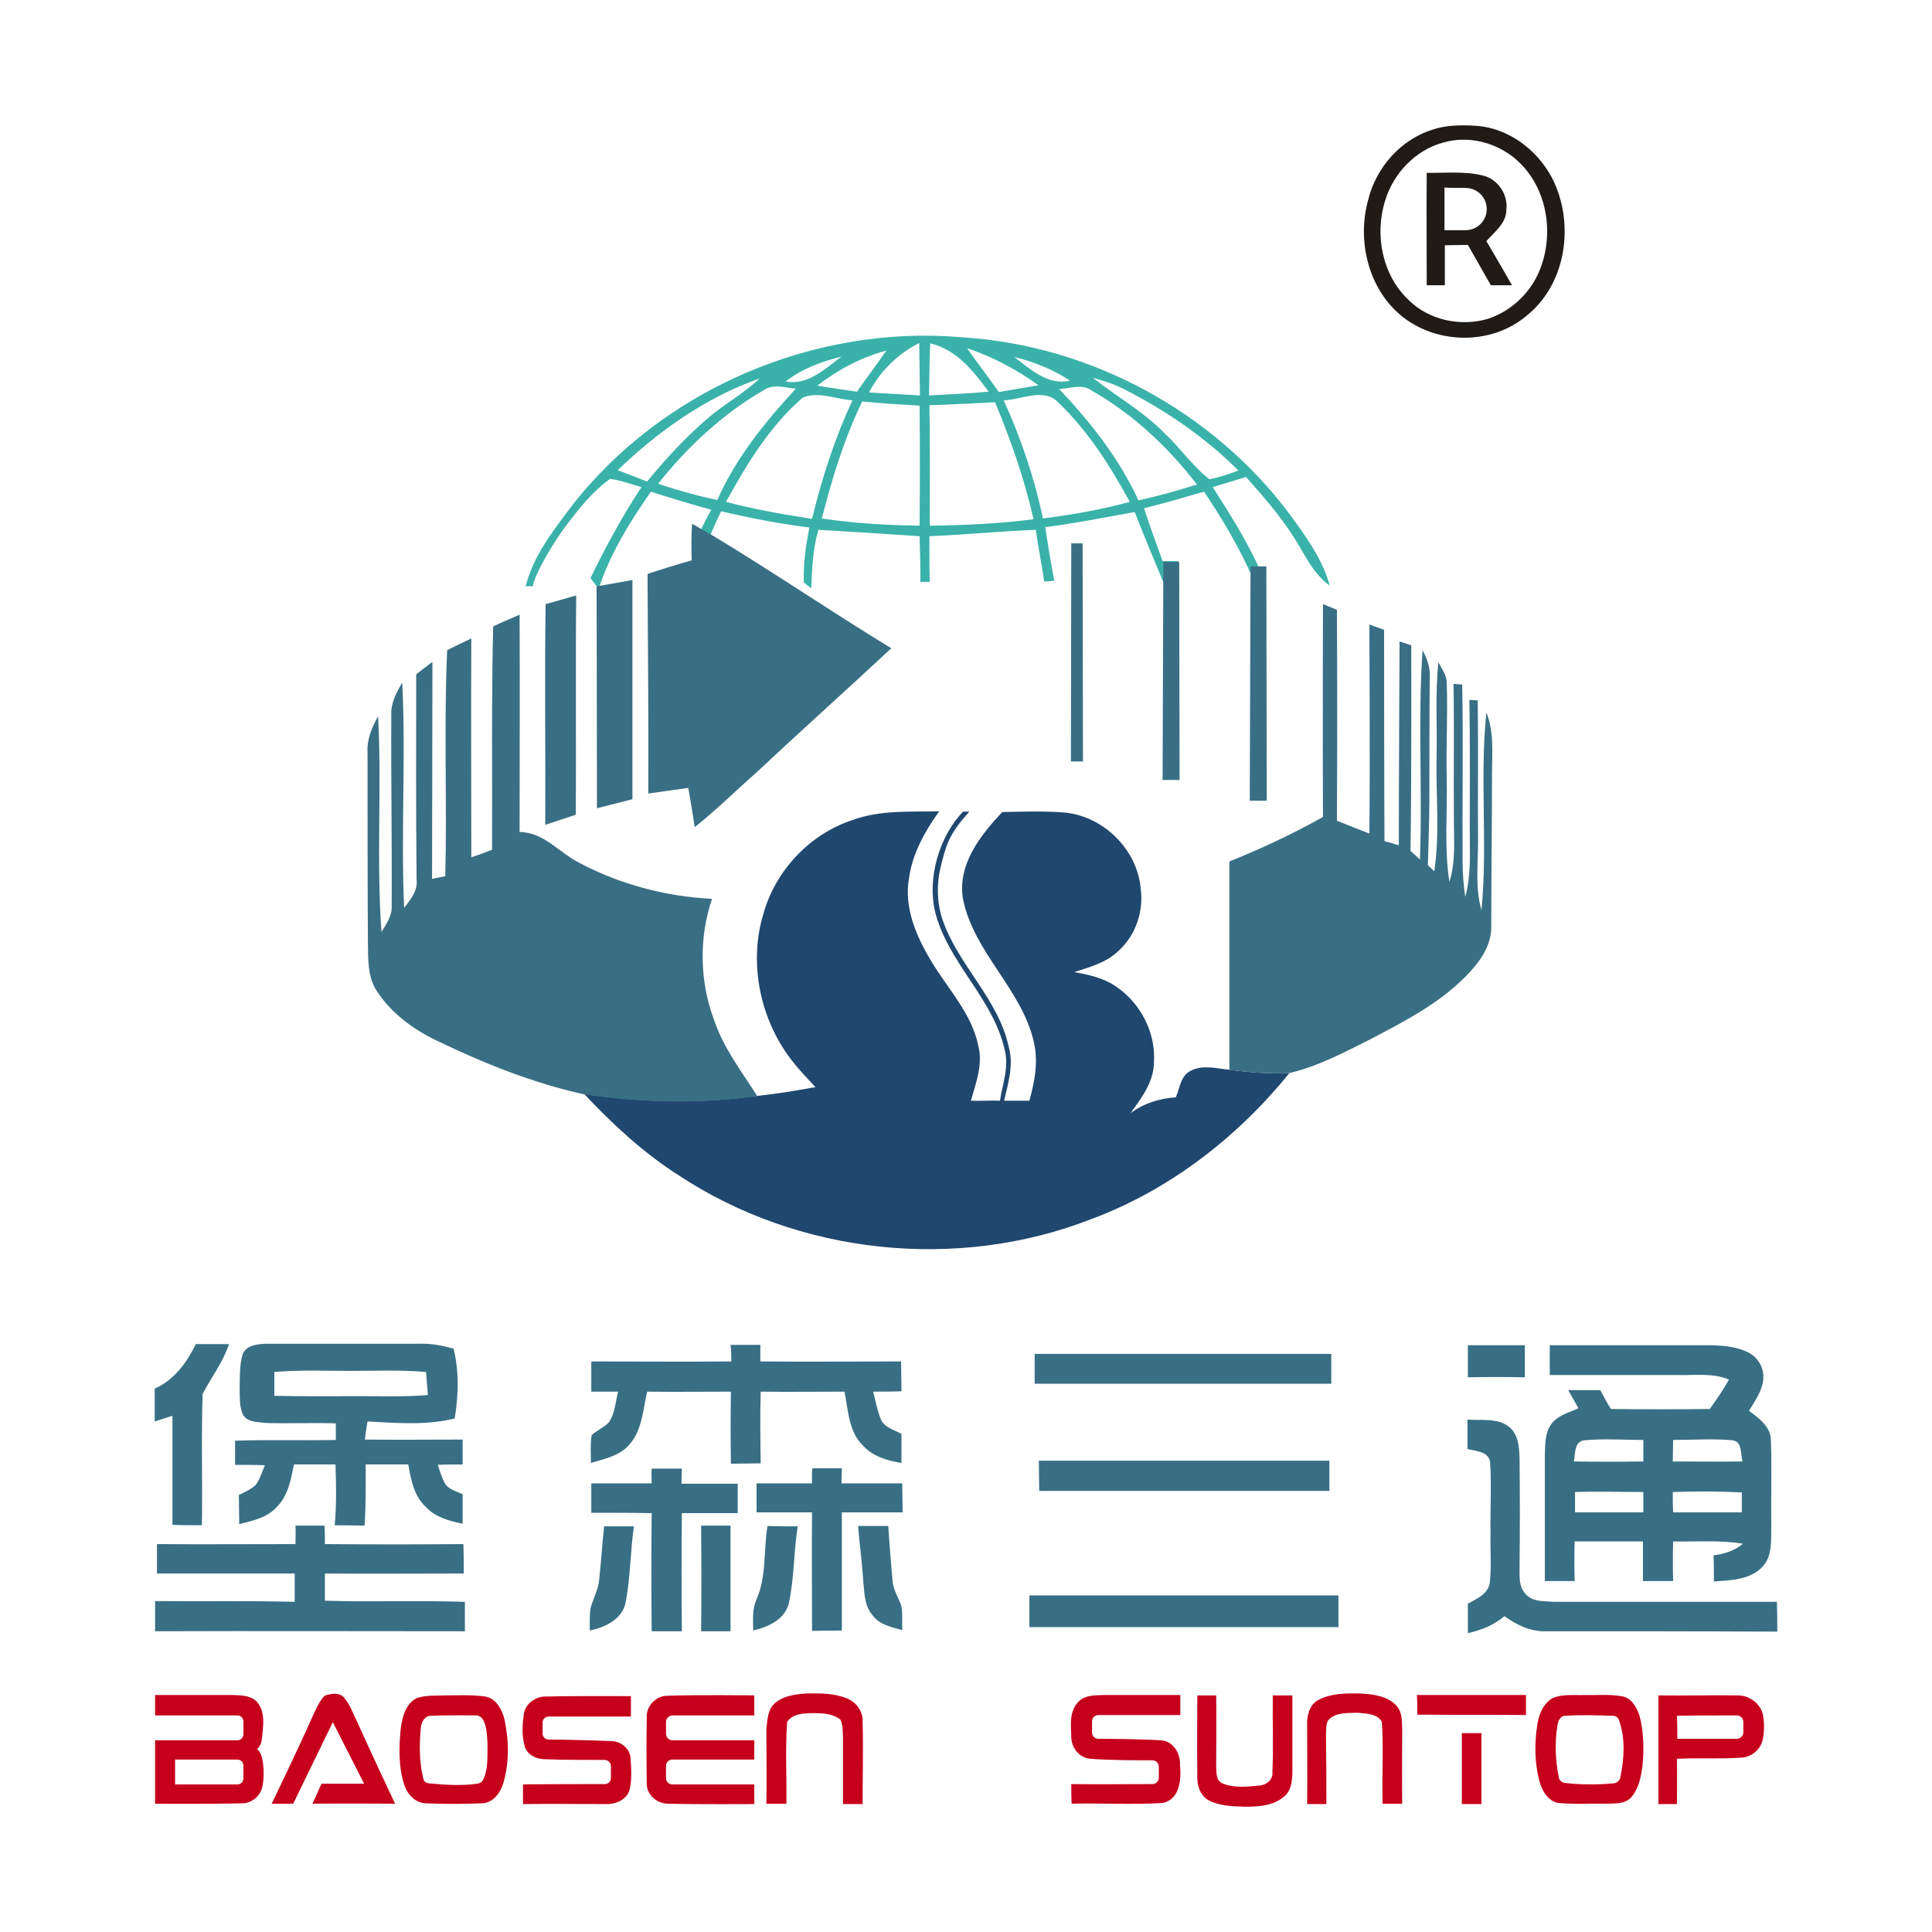 <?xml version="1.0" encoding="utf-8"?>
<!-- Generator: Adobe Illustrator 27.8.0, SVG Export Plug-In . SVG Version: 6.00 Build 0)  -->
<svg version="1.1" id="Layer_1" xmlns="http://www.w3.org/2000/svg" xmlns:xlink="http://www.w3.org/1999/xlink" x="0px" y="0px"
	 viewBox="0 0 512 512" style="enable-background:new 0 0 512 512;" xml:space="preserve">
<style type="text/css">
	.st0{fill:#FFFFFF;}
	.st1{fill:#201B17;}
	.st2{fill:#20476E;}
	.st3{fill:#3AB2A9;}
	.st4{fill:#396F84;}
	.st5{fill:#386F84;}
	.st6{fill:#C6001C;}
</style>
<rect class="st0" width="512" height="512"/>
<g>
	<path class="st1" d="M379.8,34.3c3.4-1.1,7.1-1.2,10.6-1c9.6,0.3,18.3,7.2,21.9,16c4.8,11.6,2.3,26.5-7.9,34.5
		c-9.1,7.6-23.2,7.5-32.5,0.3c-9.2-7.1-12.4-20.2-9.3-31.2C364.7,44.3,371.3,36.9,379.8,34.3z M382.4,37.8
		c-7.3,2-13.1,8.1-15.3,15.3c-2.9,9.1-0.8,19.9,6.3,26.5c5.4,5.3,13.7,7,20.9,4.9c5.8-1.9,10.7-6.3,13.3-11.9c4.1-9,3-20.4-3.5-28
		C398.9,38.4,390.1,35.5,382.4,37.8z M378.1,45.8c4.9,0.1,10-0.5,14.8,0.7c4,0.9,6.8,5,6.3,9.1c0,3.6-3.2,5.9-5.3,8.3
		c2.4,4,6.8,11.7,6.8,11.7h-5.6L389,64.9l-6.1,0.1c0,0,0,6.9,0,10.6c-1.6,0-3.2,0-4.8,0C378.1,65.7,378,55.8,378.1,45.8z
		 M382.8,49.7c0,3.8,0,11.3,0,11.3l5.6,0c3.1,0,5.6-2.5,5.6-5.6v0c0-3.1-2.5-5.6-5.7-5.6C386.4,49.8,384.3,49.8,382.8,49.7z"/>
	<path class="st2" d="M226,217.3c7.3-2.7,15.2-2.1,22.9-2.3c-3.8,5.3-7.1,11.2-8,17.7c-1.4,7.9,2,15.6,6,22.2
		c4.4,7.3,10.7,13.8,12.4,22.4c1.2,4.8-0.7,9.8-2,14.4c2.6,0.1,5.1-0.1,7.7,0c0.7-4.5,2.5-9.1,1.2-13.7c-3.1-13.5-15-22.9-18.4-36.4
		c-2.1-9,1.1-19.9,7.4-26.5c1.1,0,1.3,0,1.7,0c-5.6,6.1-6.2,9-7.7,15c-1,4.4-0.9,9.1,0.5,13.4c4.1,12.2,14.8,21.1,17.6,33.8
		c1.4,4.9-0.1,9.6-1.2,14.4c2.2,0,4.4,0,6.7,0c1.4-5.1,2.4-10.2,1.2-15.5c-3.2-14.1-16-23.8-18.8-38c-1.5-9.1,4.6-16.8,10.4-23
		c5.4-0.1,10.8-0.3,16.2,0.1c10.4,0.8,19.6,9.7,20.5,20.2c0.8,6-1.3,12.3-5.8,16.4c-3.2,3.2-7.7,4.4-11.8,5.7
		c3.7,0.7,7.5,1.5,10.7,3.6c6.8,4.4,11,12.5,10.4,20.5c-0.1,5.1-3.3,9.3-6.2,13.3c3.5-2.6,7.6-3.9,12-4.2c1.1-2.5,1.3-5.9,4.1-7.1
		c3.2-1.6,6.8-0.5,10.2-0.2c5.2,0.7,10.5,1.1,15.8,0.9c-13.8,17-31.7,30.9-52.3,38.6c-35.7,14-77.9,9.5-109.8-11.7
		c-9.2-5.9-17.3-13.4-24.8-21.4c15.2,2.3,30.8,2.6,46,0.5c5.1-0.5,10.2-1.4,15.3-2.3c-2.6-2.8-5.2-5.5-7.4-8.6
		c-7.5-10.6-10.2-24.8-6.4-37.3C205.5,230.7,214.6,221,226,217.3z"/>
	<path class="st3" d="M341.8,136.3c-20.3-27.2-52.8-44.8-86.7-46.9c-39.2-3.5-79.8,13.8-103.9,45.1c-4.8,6.4-9.9,12.9-11.9,20.9
		c1-0.1,0.5-0.1,1.9,0c0.3-3,5.6-11.8,8.5-15.7c3.6-4.7,7.2-9.4,12-12.8c2.8,0.4,5.6,1.4,8.3,2.2c-5.1,7.7-9.5,15.8-13.5,24.1
		c0.7,1,1.5,2,2.2,2.9c0.1-0.4,0.3-1.1,0.4-1.4c3.1-8.8,8.1-16.8,13.4-24.4c5.3,1.7,10.6,3.3,16,4.8c-1,1.6-2.7,5.2-2.7,5.2l2.5,1.4
		c0,0,1.7-4,2.8-6.2c7.7,1.8,15.5,3.3,23.4,4.3c-1,5.1-1.6,9.3-1.5,14.5c0.8,0.7,0.8,0.7,2,1.6c0.3-8.6,0.8-11.6,1.9-15.5
		c8.9,0.5,17.9,1.1,26.8,1.7c0.1,3.7,0.3,10.1,0.2,12.1c0.6,0,1.9,0,2.5,0c-0.1-2.5-0.1-8.5-0.1-12.1c9.5-0.4,18.7-1.3,28.2-1.7
		c0.6,4.6,1.6,9.1,2.2,13.7c0.7,0,2.1-0.1,2.7-0.2c-0.9-4.7-1.7-9.5-2.4-14.2c7.9-1,15.8-2.6,23.7-4c2.5,6.4,7.8,19.1,7.8,19.1
		l3.8-6.1c0,0-2.9,0-4.2,0c-1.7-4.7-3.4-9.3-4.9-14c5.3-1.3,10.6-2.9,15.9-4.4c4.9,7.4,9.5,15,13,23.2c0.3-0.9,1-2.7,1.3-3.6
		c-3.4-7.3-7.7-14-12-20.8c2.9-0.9,5.8-1.8,8.8-2.7c5.3,5.9,10.6,12.1,14.5,19c2.1,3.6,4.2,7.3,7.7,9.8
		C350.5,148.2,346.1,142.2,341.8,136.3z M283.6,100.9c-5.9,1.3-10.5-3-14.8-6.3C274,95.9,279.1,97.9,283.6,100.9z M275.2,102.1
		c-3.5,0.6-7,1.2-10.5,1.8c-2.7-3.9-5.7-7.7-8.4-11.6C263,94.5,269.4,97.9,275.2,102.1z M246.5,91c7,1.6,11.5,7.4,15.5,12.8
		c-5.2,0.5-10.5,0.7-15.8,1C246.3,100.3,246.3,95.6,246.5,91z M243.6,90.9c0.1,4.6,0.1,9.3,0.2,13.9c-4.5-0.3-9-0.5-13.5-0.8
		C233.2,98.4,237.9,93.8,243.6,90.9z M227.1,103.8c-3.5-0.5-7-1-10.5-1.6c5.4-4.2,11.6-7.5,18.3-9.3
		C232.4,96.5,229.7,100.1,227.1,103.8z M223,94.5c-4.4,3.3-8.9,7.7-14.8,6.6C212.5,97.7,217.8,95.8,223,94.5z M171.5,127.6
		c-2.6-1-5.2-2-7.8-3c10.8-10.4,23.4-19.3,37.6-24.3c-4.2,4-9.4,6.8-13.8,10.6C181.7,115.9,176.4,121.6,171.5,127.6z M190.1,132.5
		c-5.3-1.1-10.6-2.6-15.7-4.3c7.8-9.8,17.1-18.5,28-24.8c2.6-1.8,5.7-0.6,8.5-0.4C202.7,111.9,195,121.4,190.1,132.5z M215.2,137.5
		c-7.7-1.2-15.3-2.5-22.8-4.5c5.5-10,11.6-20.1,20.3-27.6c4.1-1.8,8.9,0.4,13.2,0.7C221.2,116.2,217.8,126.8,215.2,137.5z
		 M243.7,139.3c-8.7-0.1-17.3-0.6-25.9-1.9c2.7-10.6,5.9-21.1,10.7-31c5.1,0.5,10.1,0.8,15.2,1.1
		C243.8,118.1,243.8,128.7,243.7,139.3z M246.4,139.3c0-10.6,0.1-21.2-0.1-31.9c5.8-0.2,11.6-0.5,17.4-0.8
		c4.2,10.1,7.8,20.4,10.2,31C264.7,138.8,255.5,139.2,246.4,139.3z M276.4,137.4c-2.3-10.8-5.8-21.2-10.4-31.3
		c4.8-0.2,10.8-3.5,14.6,0.7c7.8,7.5,13.7,16.8,18.8,26.2C291.8,135.1,284.1,136.4,276.4,137.4z M301.7,132.6
		c-5.1-11.1-12.7-20.7-21-29.5c2.8-0.1,6.1-1.5,8.6,0.4c10.9,6.2,20.3,15,27.9,24.9C312.1,130,306.9,131.5,301.7,132.6z M320.5,127
		c-4.5-3.5-7.7-8.3-11.8-12.1c-5.6-5.8-12.8-9.8-19.1-14.8c2.9,0.8,5.7,1.7,8.4,3.1c11,5.6,21.4,12.7,30.2,21.5
		C325.7,125.6,323.2,126.5,320.5,127z"/>
	<path class="st4" d="M183.4,138.8l2.1,1.2c1.2,0.7,2.3,1.3,3.5,2c15.9,9.6,31.3,20.1,47.2,29.8c-11.8,11-23.9,21.8-35.7,32.9
		c-5.5,4.8-10.7,10-16.4,14.5c-0.5-3.5-1.1-6.9-1.7-10.4c-3.6,0.5-7.1,1-10.6,1.5c0.1-19.4-0.1-38.8-0.2-58.2
		c3.9-1.3,7.8-2.5,11.7-3.6C183.2,145.3,183.2,142,183.4,138.8z M283.8,201.8h3.2l-0.1-57.8h-3L283.8,201.8z M308.1,206.7h4.5
		l-0.1-57.8h-4.2L308.1,206.7z M331.2,212.2h4.5l-0.1-62.1h-4.2L331.2,212.2z M158.2,214.2c3.1-0.8,6.2-1.6,9.4-2.4
		c0-19.4,0-58.1,0-58.1l-9.5,1.7C158.1,155.4,158.2,197.6,158.2,214.2z M144.5,218.6c2.7-0.9,5.4-1.8,8.1-2.7
		c0.1-19.4-0.1-38.8,0.1-58.1c-2.7,0.8-5.4,1.5-8.1,2.3C144.3,179.5,144.6,199.1,144.5,218.6z M350.6,216.5
		c-8,4.5-16.3,8.4-24.8,11.8c0,18.4,0,36.8,0,55.2c5.2,0.7,10.5,1.1,15.8,0.9c7.7-1.8,14.6-5.5,21.6-9c9.5-5,19.3-10,26.6-18.1
		c3-3.3,5.5-7.3,5.4-11.9c0-12.8,0.2-26.6,0.2-40.4c0-5.4,0.6-11-1.5-16.2c-1.8,17.4,0.4,35-1.3,52.4c-1.7-5.9-0.9-12.1-0.9-18.1
		c-0.1-12.5,0.1-25-0.1-37.5c-0.6,0-1.7-0.1-2.2-0.1c0.2,11.6,0.1,23.2,0.1,34.7c0,5.8,0.4,11.8-1.2,17.5c-0.4-3-0.7-6.1-0.7-9.1
		c-0.1-15.7,0.2-31.5-0.1-47.2c-0.6,0-1.8-0.1-2.3-0.2c0.2,12.1,0,24.1,0.1,36.2c0,5.4,0.5,11-1.2,16.3c-1.4-9.1-0.5-18.3-0.7-27.5
		c-0.2-8.4,0.3-16.8,0-25.2c0-2.1-1.3-3.7-2.2-5.5c-0.9,8.3-0.3,16.8-0.5,25.1c-0.2,10.1,0.9,20.3-0.6,30.3
		c-1.1-1.1-1.7-1.6-1.7-1.6s0.4-12.4,0.4-17.5c0-10.7,0-21.4,0.1-32.2c0.2-2.6-0.7-5-1.9-7.3c-1.3,18.5,0,37-0.7,55.5
		c-0.6-0.6-1.9-1.8-2.5-2.3c0.3-18.2,0.2-54.5,0.2-54.5l-3.1-1c0,0-0.2,36-0.2,54c-0.9-0.3-2.8-0.8-3.8-1.1c-0.1-18.7-0.1-56-0.1-56
		l-3.9-1.4c0,0,0.2,37,0,55.4c-2.9-1.1-5.8-2.3-8.6-3.4c0.1-18.7,0.1-37.3,0-55.9c-1.2-0.5-3.7-1.5-3.7-1.5S350.5,197.8,350.6,216.5
		z M130.4,225.2c-1.8,0.7-3.7,1.4-5.5,2c0-19.3-0.1-38.7,0-58c-2.1,1-4.2,2-6.4,3.1c-0.9,20,0,39.9-0.5,59.9
		c-0.9,0.2-2.6,0.5-3.5,0.7c0-19.2,0.1-38.4,0.1-57.5c-1.4,1.1-2.9,2.2-4.3,3.3c0,18.1-0.1,36.2,0.1,54.3c0.4,3-1.6,5.4-3.3,7.6
		c-0.9-19.9,0.5-39.8-0.5-59.7c-1.6,2.7-3.1,5.5-2.9,8.7c-0.1,16.8,0.2,33.5,0.1,50.3c0.2,2.7-1.4,4.9-2.7,7.1
		c-1.4-19,0.1-38.2-0.9-57.2c-1.6,2.9-3,6.1-2.8,9.5c0,16.8,0,33.5,0.1,50.3c0.1,4.4-0.2,9.2,2.4,13.1c3.8,5.8,9.6,10.1,15.9,13.1
		c12.4,6,25.4,11.2,38.9,14.2c15.2,2.3,30.8,2.6,46,0.5c-4.2-6.6-9-12.8-11.5-20.3c-3.8-10.2-4-21.7-0.5-32
		c-12.2-0.6-24.3-3.8-35.1-9.5c-5.4-2.7-9.5-8.2-15.9-8.2c0-19.2,0.1-38.4,0-57.6c-2.3,1-4.7,2-7,3.1
		C130.2,185.6,130.5,205.4,130.4,225.2z"/>
	<path class="st5" d="M64.3,358.9c0.9-2.4,3.9-2.7,6.2-2.8c13.6,0,27.1,0,40.7,0c3.1-0.1,6.1,0.5,9,1.3c1.5,6.1,1.3,12.4,0.3,18.5
		c-7.5,1.9-15.4,1.2-23.1,0.8c-0.3,1.6-0.5,3.2-0.7,4.8c8.6,0.1,17.2,0,25.9,0c0,2.2,0,4.4,0,6.6c-2.2,0-4.4,0-6.6,0.1
		c0.6,1.7,1.1,3.5,2,5.1c1.1,1.5,3,1.9,4.6,2.7c0,2.6,0,5.2,0,7.8c-3.5-0.7-7.2-1.7-9.7-4.4c-3.2-2.9-4-7.3-4.7-11.3
		c-3.8,0-7.5,0-11.3,0c0,5.4,0.1,10.8-0.3,16.2c-2.6,0-5.2-0.1-7.9-0.1c0.5-5.4,0.4-10.8,0.2-16.1c-3.7,0-7.3,0-11,0
		c-0.8,3.9-1.5,8.2-4.5,11.2c-2.5,2.9-6.4,3.7-10,4.6c0-2.6-0.1-5.1-0.1-7.7c1.5-0.8,3.1-1.4,4.4-2.6c1.2-1.5,1.7-3.5,2.5-5.3
		c-2.6-0.1-5.3-0.1-7.9-0.1c0-2.1,0-4.3,0-6.4c8.9-0.3,17.8,0,26.7-0.2c0-1.5,0-2.9,0-4.4c-6.2-0.2-12.4,0.1-18.6-0.1
		c-2-0.3-4.6-0.1-5.9-2c-1.1-2.1-0.9-4.5-1-6.7C63.6,365.1,63.4,361.9,64.3,358.9z M72.7,363.6c0,2.1,0,4.2,0,6.3
		c7.7,0.2,15.3,0.1,23,0.1c5.9,0,11.8,0.2,17.7-0.3c-0.2-2.1-0.3-4.1-0.5-6.1c-6.7-0.6-13.4-0.3-20.1-0.3
		C86.1,363.3,79.4,363,72.7,363.6z M41,376.7c1.6-0.5,3.2-1,4.7-1.5c0,9.6,0,19.2,0,28.9c2.6,0.1,5.2,0.1,7.8,0.1
		c0.2-11.6-0.2-23.2,0.2-34.8c2.3-4.4,5.4-8.4,7-13.2c-2.9,0-5.9,0-8.8,0c-2.4,4.9-5.7,9.5-10.9,11.8C41,370.9,41,373.8,41,376.7z
		 M193.8,360.8c-12.4,0.1-24.8,0-37.1,0c0,2.7,0,5.3,0,8c2.4,0,4.7,0,7.1,0c-0.7,2.7-0.8,5.8-2.5,8.2c-1.3,1.3-3.1,2.1-4.5,3.3
		c-0.4,2.4-0.2,4.9-0.2,7.4c3.6-1.1,7.8-1.9,10.3-5c3.3-3.8,3.5-9.2,4.6-13.9c7.4,0.1,14.8,0,22.2,0c-0.1,6.4-0.1,12.7,0,19.1
		c2.6,0,5.3-0.1,7.9-0.1c-0.1-6.3-0.2-12.7,0-19c7.4,0.1,14.8,0,22.2,0c1,5,1.1,10.7,5,14.4c2.6,2.8,6.4,3.9,10.1,4.5
		c0-2.6,0-5.1,0-7.7c-1.8-1-4.2-1.6-5.3-3.5c-1.1-2.4-1.5-5.1-2.2-7.7c2.5,0,5,0,7.5-0.1c0-2.6-0.1-5.3-0.1-7.9
		c-12.4,0-24.9,0.1-37.3,0c0-1.5,0-3,0-4.4c-2.6,0-5.3,0-7.9,0C193.8,357.8,193.8,359.3,193.8,360.8z M389,365c5-0.1,10-0.1,15.1,0
		c0-2.8,0-5.7,0-8.5c-5,0-10.1,0-15.1,0C389,359.2,389,362.1,389,365z M410.7,356.5c13.6,0,27.3,0,40.9,0c4,0,8.2,0.1,11.9,2
		c2.4,1.3,4,4,3.8,6.8c-0.2,3.2-2.2,5.9-3.8,8.6c2.6,1.9,5.8,4.2,5.8,7.8c0.3,7.4,0,14.9,0.1,22.3c-0.1,3.9,0.5,8.4-2.5,11.4
		c-3.3,3.3-8.4,3.4-12.7,3.7c0-2.3,0-4.6-0.1-6.9c2.8-0.4,5.6-1.2,7.8-3.1c-6.1-1-12.3-0.5-18.5-0.6c-0.1,3.5-0.1,7,0,10.5
		c-2.7,0-5.3,0-8,0c0-3.5,0-7,0-10.5c-6,0-12,0-18.1,0c-0.1,3.5-0.1,7,0,10.5c-2.7,0-5.3,0-7.9,0c0-11.2,0-22.3,0-33.5
		c0.1-2.6,0-5.5,1.5-7.8c1.7-2.6,4.8-3.3,7.4-4.5c-0.9-1.6-1.8-3.2-2.7-4.8c2.8,0,5.7,0,8.5,0c0.9,1.7,1.8,3.4,2.8,5
		c8.7,0.1,17.5,0.1,26.2,0c1.8-2.5,3.6-5.1,5.1-7.8c-4.3-1.8-8.9-1.1-13.4-1.2c-11.4,0-22.8,0-34.1,0
		C410.7,361.9,410.7,359.2,410.7,356.5z M419.8,381.7c-2.7,0.4-2.3,3.6-2.7,5.6c6.1,0.1,12.3,0.1,18.4,0c0-1.9,0-3.8,0-5.7
		C430.3,381.6,425,381.2,419.8,381.7z M443.4,381.6c0,1.9-0.1,3.8-0.1,5.7c6.2,0,12.4,0.1,18.5,0c-0.6-1.9,0-5.2-2.6-5.6
		C454,381.2,448.7,381.6,443.4,381.6z M417.4,395.4c0,1.8,0,3.6,0,5.4c6,0,12.1,0,18.1,0c0-1.8,0-3.6,0-5.4
		C429.5,395.4,423.4,395.2,417.4,395.4z M443.3,395.4c0,1.8,0,3.6,0.1,5.4c6.1,0,12.1,0,18.2,0c0-1.8,0-3.6,0-5.3
		C455.5,395.2,449.4,395.2,443.3,395.4z M274.2,366.7h78.6l0-7.9l-78.6,0L274.2,366.7z M388.9,384c2.2,0.6,5.7,0.6,6,3.6
		c0.4,6.1,0,12.3,0.1,18.4c-0.1,4.5,0.3,9-0.2,13.5c-0.5,3-3.5,4.2-5.8,5.5c0,2.6,0,5.2,0,7.8c3.5-0.8,6.9-2.1,9.7-4.5
		c3.3,2.4,7.1,4.2,11.3,4c20.3,0,40.6,0,61,0.1c0-2.6,0-5.2-0.1-7.9c-19.7,0-39.3,0-59,0c-2.6-0.2-5.9,0.1-7.7-2.2
		c-1.7-1.8-1.5-4.5-1.5-6.8c0.1-9.7,0.1-19.4,0-29c-0.1-3-0.3-6.4-2.8-8.4c-3.1-2.4-7.3-1.6-11-1.9
		C388.9,378.9,388.9,381.4,388.9,384z M275.4,395.1l76.9,0l0-8l-77,0L275.4,395.1z M172.7,393.1c-5.3,0-10.7,0-16,0
		c0,2.6,0,5.2,0,7.8c5.3,0,10.7,0,16,0.1c-0.1,10.4-0.1,20.9,0,31.3c2.7,0,5.3,0,8,0c-0.1-10.4-0.1-20.9,0-31.3c4.9,0,9.8,0,14.8,0
		c0-2.6,0-5.2,0-7.8c-5,0-10,0-14.9,0c0-1.3,0.1-2.7,0.1-4c-2.7,0-5.3,0-8,0C172.6,390.5,172.7,391.8,172.7,393.1z M215.2,393.1
		c-4.9,0-9.8,0-14.7,0c0,2.6,0,5.1,0,7.7c4.9,0,9.8,0,14.7,0c-0.1,10.5,0,20.9,0,31.4c2.6,0,5.2-0.1,7.9-0.1c0-10.4,0-20.9,0-31.3
		c5.3,0,10.7,0,16.1,0c0-2.6-0.1-5.1-0.1-7.7c-5.4,0-10.7,0-16.1,0c0-1.3,0.1-2.7,0.1-4c-2.6,0-5.2,0-7.8,0
		C215.1,390.5,215.2,391.8,215.2,393.1z M78.3,409.2c-12.2,0-24.4,0.1-36.7,0c0,2.6,0,5.2,0,7.8c12.2,0,24.4,0,36.5,0
		c0,2.5,0,5,0,7.5c-12.3-0.3-24.7-0.1-37-0.2c0,2.7,0,5.3,0,8c27.4-0.1,54.7,0,82.1,0c0-2.6,0-5.2,0-7.8
		c-12.4-0.4-24.7,0.1-37.1-0.3c0-2.4,0-4.8,0-7.2c12.3,0.1,24.5,0,36.8,0c0-2.6,0-5.2-0.1-7.8c-12.2,0.1-24.5,0.1-36.7,0
		c0-1.6,0-3.2-0.1-4.9c-2.6,0-5.1,0-7.7,0C78.4,406,78.3,407.6,78.3,409.2z M158.8,418.5c-0.2,2.7-1.6,5.1-2.3,7.7
		c-0.3,2-0.2,3.9-0.2,5.9c3.9-0.8,8.3-2.8,9.4-7c1.4-6.8,1.3-13.8,2.3-20.6c-2.6,0-5.3,0-7.9,0C159.6,409.1,159.3,413.8,158.8,418.5
		z M185.8,432.3c2.6,0,5.2,0,7.8,0c0-9.3,0-18.7,0-28c-2.6,0-5.2,0-7.8,0C185.9,413.6,185.9,423,185.8,432.3z M200.5,423.8
		c-1.2,2.6-0.9,5.5-0.9,8.3c3.9-0.9,8.2-2.8,9.4-7c1.5-6.7,1.3-13.7,2.4-20.6c-2.7,0-5.3,0-8-0.1
		C202.3,410.8,203.2,417.7,200.5,423.8z M228.8,419.4c0.3,2.9,0.3,6.2,2.4,8.6c1.8,2.6,5.1,3.2,7.9,4c-0.1-2.2,0.2-4.5-0.3-6.6
		c-0.8-2.2-2.2-4.3-2.3-6.8c-0.4-4.7-0.8-9.4-1.1-14.2c-2.7,0-5.3,0-8,0C227.8,409.4,228.5,414.4,228.8,419.4z M272.8,431.2l81.9,0
		l0-8.4l-81.9,0L272.8,431.2z"/>
	<path class="st6" d="M205.2,451.5c2.3-2.1,5.5-2.5,8.4-2.7c3.7-0.1,7.6-0.1,11.1,1.4c2.3,1,4,3.4,3.9,6c0.2,7.3,0,14.6,0,21.9
		c-1.7,0-3.4,0-5.2,0c0-6,0-12,0-18c-0.1-1.5,0-3-0.7-4.4c-2-1.6-4.8-1.7-7.2-1.7c-2.4,0-5.4,0.1-6.9,2.3
		c-0.5,7.2-0.1,14.5-0.2,21.7c-1.8,0-3.5,0-5.3,0c0.1-6.6,0-13.3,0-19.9C203.4,455.8,203.4,453.2,205.2,451.5z M346.4,457.2
		c0,7,0.1,14,0,20.9c1.7,0,3.4,0,5.1,0c0-6,0-12-0.1-18.1c0.1-1.3-0.1-2.7,0.5-4c1.9-2.3,5.2-2,7.9-2.1c2.2,0.2,5.2,0.2,6.4,2.4
		c0.5,7.2,0,14.5,0.2,21.7c1.7,0,3.5,0,5.2,0c-0.1-6.6,0-13.3,0-19.9c-0.1-2,0-4.2-1.3-5.8c-2.3-2.8-6.2-3.3-9.6-3.5
		c-3.9-0.1-8-0.1-11.5,1.8C347,451.9,346.3,454.7,346.4,457.2z M41.1,454.6h21.8c0.9,0,1.6,0.7,1.6,1.6v3.4c0,0.9-0.7,1.6-1.6,1.6
		H41.1V478c0,0,15.1,0.1,22.6-0.1c2.7,0.2,5.2-1.7,5.8-4.3c0.8-3.4,0.3-9.3-1.4-10c0.9-0.9,1.2-1.9,1.3-2.7c0.3-3.1,1-6.8-1-9.5
		c-1.5-2.1-4.3-2.1-6.6-2.2c-6.9,0-20.7,0-20.7,0V454.6z M62.9,466.3c0.9,0,1.6,0.7,1.6,1.6v3.4c0,0.9-0.7,1.6-1.6,1.6H46.4l0-6.6
		H62.9z M82.5,455.6c-3.3,7.5-10.5,22.4-10.5,22.4h5.7l10.5-21.6l8.3,16.3c0,0-7.5,0-11.3,0c-0.8,1.7-1.6,3.6-2.4,5.3
		c7.3-0.1,21.9,0,21.9,0s-6.8-14.4-10-21.6c-1.1-2.2-1.9-4.6-3.5-6.5c-1.3-1.5-3.5-1.1-5.2-0.5C84.4,451.1,83.5,453.5,82.5,455.6z
		 M106.2,458.1c-0.5,4.9-0.6,10.1,0.9,14.8c0.8,2.6,3,5,5.9,5c4.9,0.2,9.7,0.2,14.6,0c2.9,0,4.9-2.6,5.7-5.1
		c1.7-5.5,1.6-11.5,0.4-17.1c-0.6-2.6-2.2-5.6-5.1-6.1c-3.5-0.5-7.1-0.3-10.7-0.3c-2.5,0.1-5-0.1-7.4,0.7
		C107.5,451.4,106.6,455.1,106.2,458.1z M114.2,454.7c4.1-0.2,12.3-0.1,12.3-0.1s0.9,0.3,1.2,0.7c1.4,1.8,1.3,4.6,1.5,6.7
		c-0.1,3.2,0.3,6.8-1.2,9.7c-0.3,0.6-0.9,0.9-1.5,1c-4.3,0.6-8.6,0.3-12.9-0.1c-0.7-0.1-1.3-0.5-1.4-1.2c-1.1-4.3-1.1-8.9-0.7-13.3
		C111.6,456.6,112.4,454.7,114.2,454.7z M139,462.6c0.5,2.2,2.8,3.5,5,3.6c4.6,0.2,12.7,0.2,16.2,0.2c0.9,0,1.7,0.7,1.7,1.6v3.2
		c0,0.9-0.7,1.6-1.6,1.6c-4.2,0-15.4,0-21.7,0.1c0,1.7,0,3.4,0,5.2c7.3-0.1,14.6,0,21.9,0c2.5,0.1,5.4-1,6.3-3.6
		c0.7-2.8,0.5-5.8,0.3-8.6c-0.2-2.7-2.8-4.6-5.4-4.5c-4.6-0.2-12.8-0.4-16.3-0.4c-0.9,0-1.6-0.7-1.6-1.6v-2.9c0-0.9,0.7-1.6,1.6-1.6
		h21.8v-5.4c0,0-14.8-0.1-22.2,0.1c-2.9-0.2-6,1.9-6.2,4.9C138.4,457,138.3,459.9,139,462.6z M171.4,472.6c-0.1,3,2.7,5.4,5.6,5.4
		c7.6,0.2,22.9,0.1,22.9,0.1v-5.2l-21.7,0c-0.9,0-1.7-0.7-1.7-1.7l0-3.2c0-0.9,0.7-1.7,1.7-1.7h21.7v-5.1h-21.7
		c-0.9,0-1.7-0.8-1.7-1.7v-3.2c0-0.9,0.8-1.7,1.7-1.7h21.7v-5.3c0,0-15.4-0.2-23.1,0.1c-3,0-5.6,2.8-5.4,5.7
		C171.3,461,171.3,466.8,171.4,472.6z M283.9,460.1c-0.1,2.9,2.1,5.9,5.2,6c4.6,0.4,12.8,0.4,16.3,0.4c0.9,0,1.7,0.7,1.7,1.7v2.9
		c0,0.9-0.7,1.7-1.7,1.7c-4.2,0-15.3,0.1-21.5,0c0,1.7,0,3.5,0.1,5.2c8.1-0.2,16.1,0.3,24.2-0.2c4.5-1,4.9-6.3,4.5-10.1
		c0.2-3-1.8-6.3-5-6.5c-4.7-0.3-13.2-0.4-16.7-0.4c-0.9,0-1.6-0.8-1.6-1.7v-2.9c0-0.9,0.7-1.7,1.7-1.7c4.2,0,15.4,0,21.7,0
		c0-1.8,0-3.6,0-5.3c-6.8,0-13.7,0-20.5,0c-2.1,0.1-4.7,0-6.3,1.6C283.3,453.3,283.8,457,283.9,460.1z M317.3,470.8
		c-0.1,2.4,0.8,5.1,3,6.3c2.9,1.5,6.3,1.6,9.5,1.7c3.6,0,7.5-0.2,10.4-2.6c2.2-1.7,2.3-4.8,2.3-7.4c0-6.5,0-19.5,0-19.5
		s-4.9,0-5.2,0c-0.1,6.8,0.2,13.6-0.1,20.4c0.2,2-1.7,3.4-3.5,3.5c-3.2,0.3-6.7,0.7-9.8-0.6c-1.8-0.9-1.5-3.1-1.6-4.7
		c0-6.2,0.1-12.4,0-18.6h-5C317.3,449.3,317.2,463.7,317.3,470.8z M375.6,454.4c9.6,0.1,19.2,0,28.8,0.1c0-1.8,0-3.5,0-5.3
		c-9.6,0-19.2,0-28.9,0C375.6,450.9,375.6,452.7,375.6,454.4z M407.4,457.1c-0.8,5-0.7,10.2,0.6,15.1c0.7,2.4,2.3,5.2,5,5.6
		c4.1,0.4,8.3,0.1,12.5,0.2c2.3-0.1,4.9,0.2,6.7-1.6c2.1-2.3,2.7-5.6,3.1-8.6c0.4-4.4,0.3-8.9-0.8-13.1c-0.7-2.1-2-4.5-4.3-5.1
		c-3.4-0.7-7-0.3-10.4-0.4c-2.8,0.1-5.7-0.3-8.3,0.8C408.9,451.5,407.8,454.4,407.4,457.1z M415,454.7c4-0.3,8.8-0.1,12.4,0
		c0.8,0,1.5,0.5,1.7,1.3c1.7,4.9,1.3,10.1,0.3,15.1c-0.2,0.8-0.9,1.4-1.7,1.5c-4.3,0.4-8.7,0.4-13-0.1c-0.8-0.1-1.5-0.7-1.6-1.5
		c-0.9-4.4-1.1-9-0.4-13.5C412.8,456.3,413.4,454.6,415,454.7z M439.5,478.1h4.9c0,0,0.1-8.2,0-12c5.7-0.3,11.4,0.1,17-0.3
		c2.7-0.1,5.1-2.1,5.7-4.6c0.5-2.2,0.5-4.5,0.1-6.8c-0.7-3-3.7-5.2-6.8-5.1c-7-0.1-13.9,0.1-20.9,0
		C439.5,458.7,439.5,478.1,439.5,478.1z M460.3,454.6c0.9,0,1.7,0.8,1.7,1.7c0,0.9,0,1.9,0,2.8c0,0.9-0.8,1.7-1.7,1.7
		c-5.3,0-10.5,0-15.8,0c0-2,0-4.1-0.1-6.1C449.7,454.6,455,454.6,460.3,454.6z M387.4,478.1h5.2v-18.8h-5.2V478.1z"/>
</g>
</svg>
